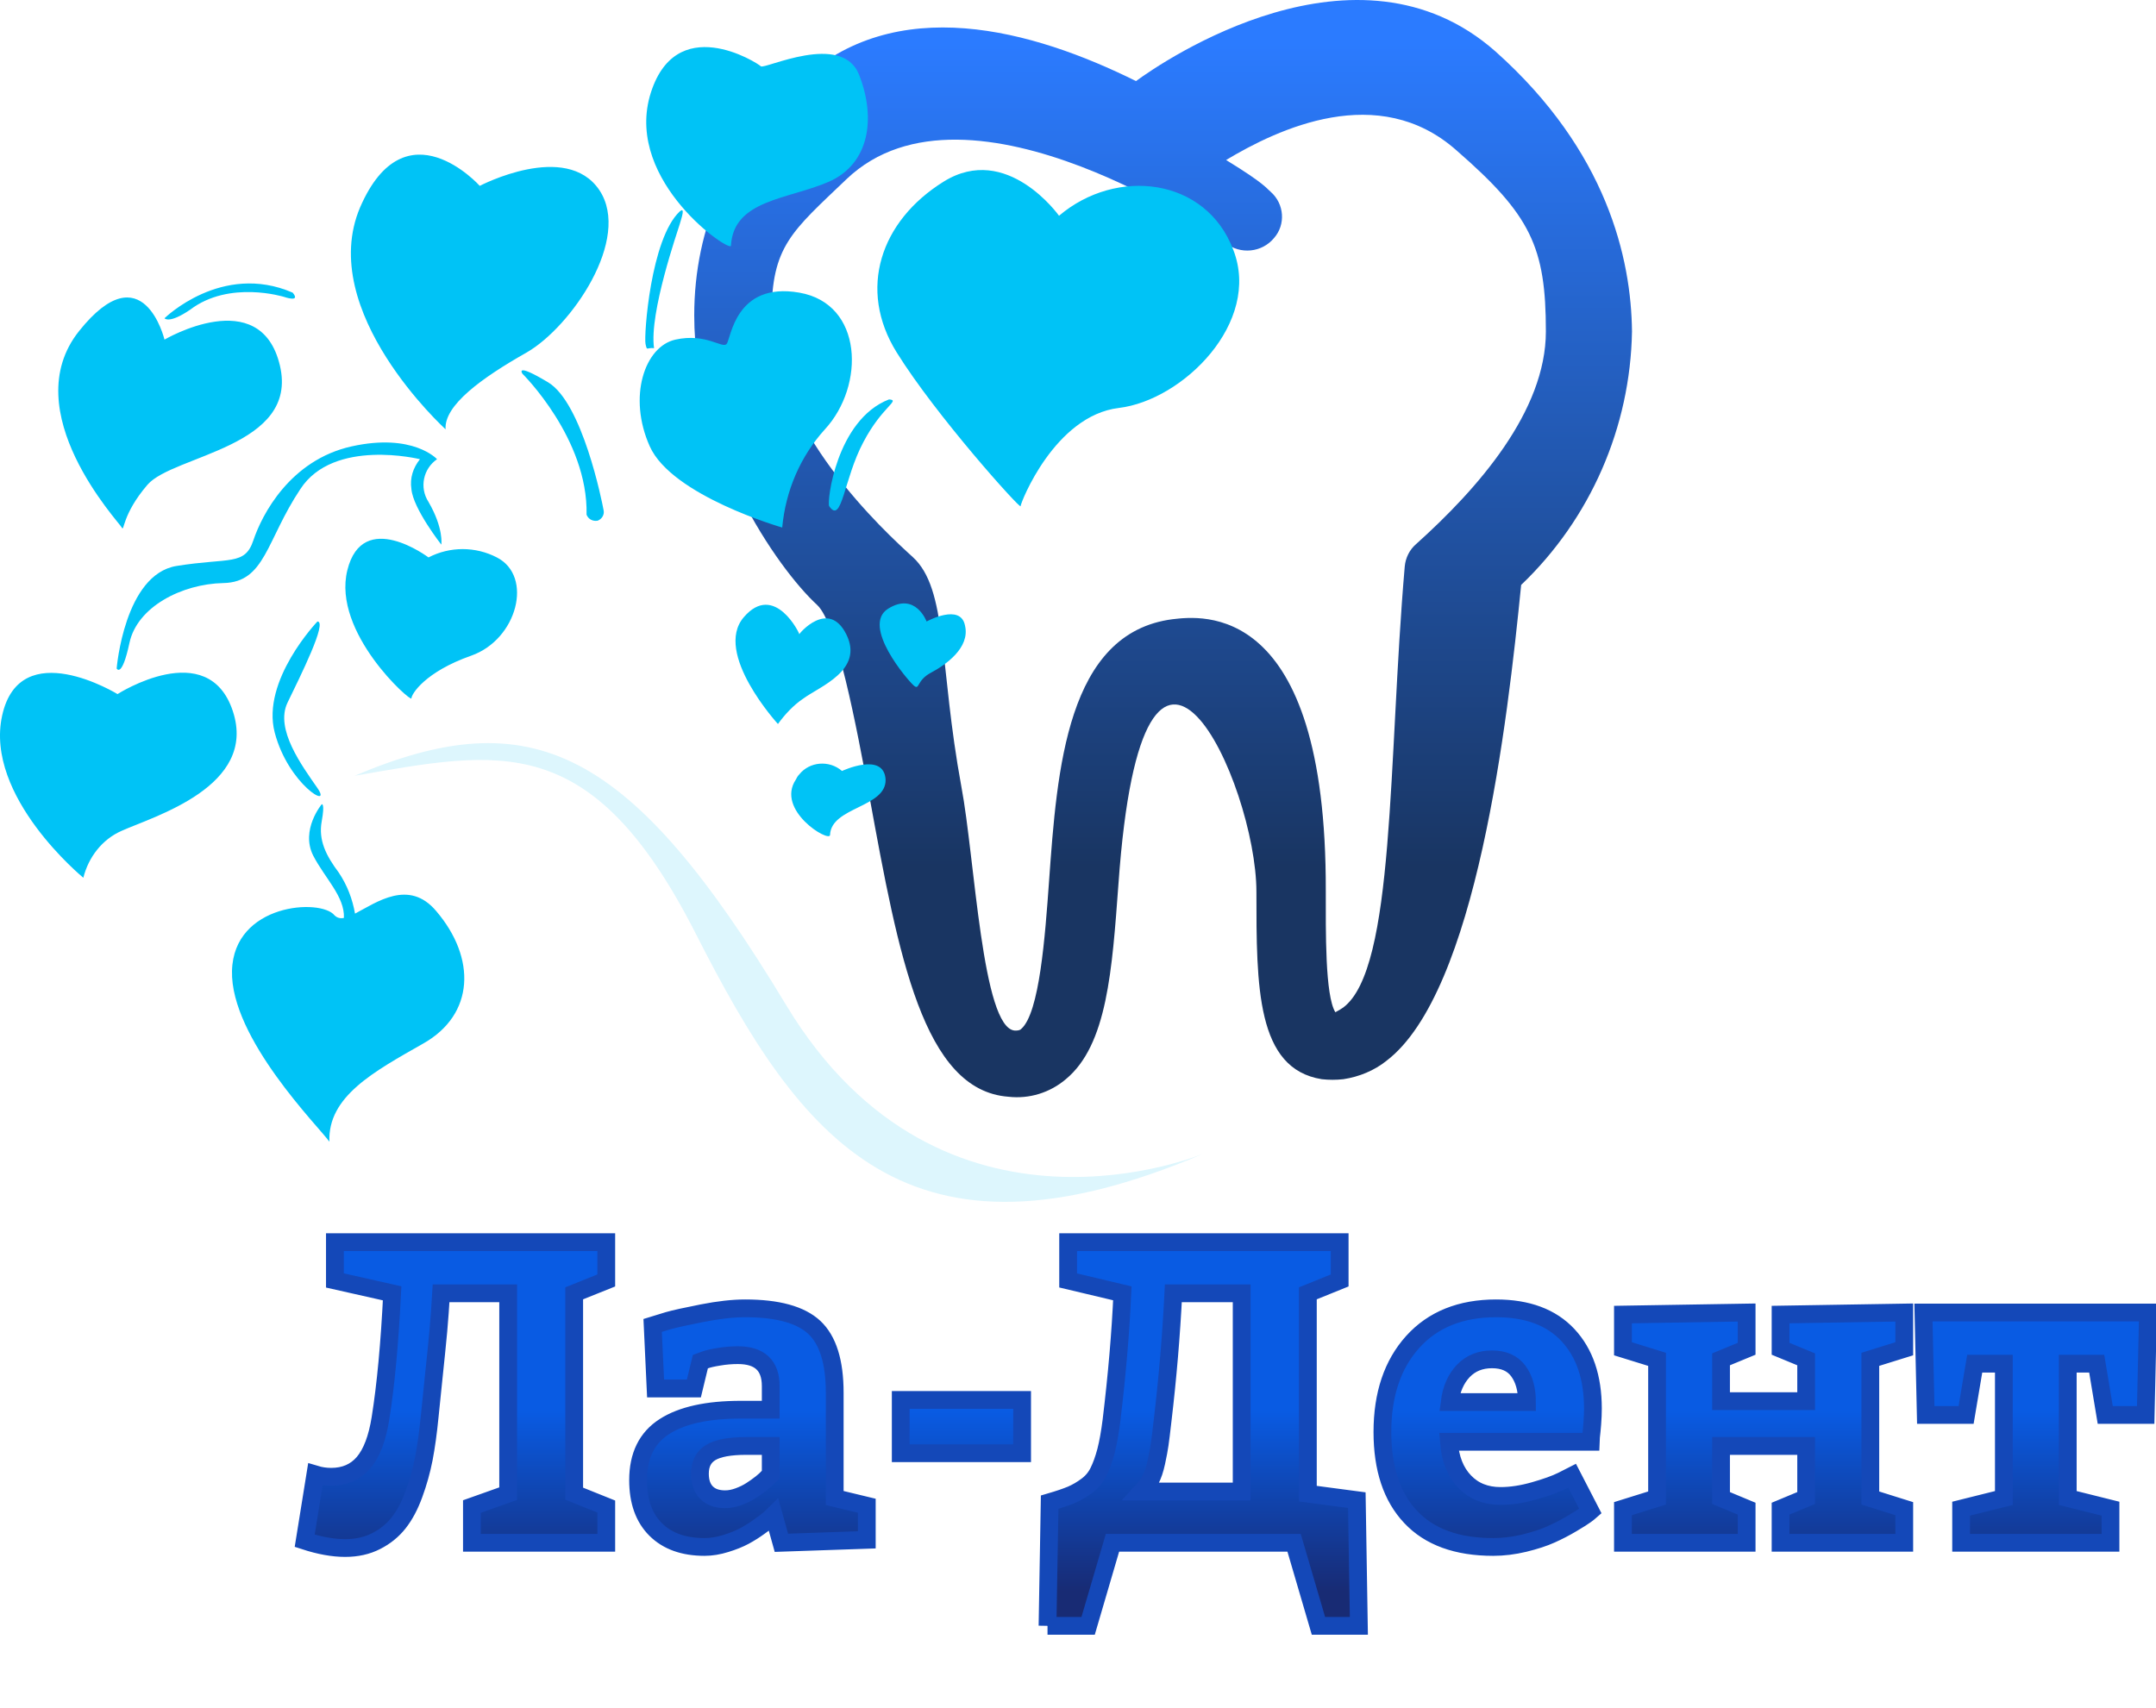 <svg height="299.934" version="1.1" width="378.523" xmlns="http://www.w3.org/2000/svg" xmlns:xlink="http://www.w3.org/1999/xlink" style="overflow: hidden; position: relative;" viewBox="97.095 73.604 378.523 299.934" preserveAspectRatio="xMinYMin" id="main_svg"><desc style="-webkit-tap-highlight-color: rgba(0, 0, 0, 0);">Created with Logotizer</desc><defs style="-webkit-tap-highlight-color: rgba(0, 0, 0, 0);"><linearGradient id="gradient_ihfue45gu6a4cfw8b6brhu" x1="1.8369701987210297e-16" y1="0" x2="0" y2="1" style="-webkit-tap-highlight-color: rgba(0, 0, 0, 0);"><stop offset="10%" stop-color="#2b7bff" stop-opacity="1" style="-webkit-tap-highlight-color: rgba(0, 0, 0, 0);"></stop><stop offset="80%" stop-color="#193562" stop-opacity="1" style="-webkit-tap-highlight-color: rgba(0, 0, 0, 0);"></stop></linearGradient><linearGradient id="gradient_lhfyrnxnn6wn4pt3u1wbb" x1="1.8369701987210297e-16" y1="0" x2="0" y2="1" style="-webkit-tap-highlight-color: rgba(0, 0, 0, 0);"><stop offset="44%" stop-color="#095be3" stop-opacity="1" style="-webkit-tap-highlight-color: rgba(0, 0, 0, 0);"></stop><stop offset="91%" stop-color="#182b74" stop-opacity="1" style="-webkit-tap-highlight-color: rgba(0, 0, 0, 0);"></stop></linearGradient><linearGradient id="gradient_99lxhfv7gnt1jgr7atao1l" x1="1.8369701987210297e-16" y1="0" x2="0" y2="1" style="-webkit-tap-highlight-color: rgba(0, 0, 0, 0);"><stop offset="44%" stop-color="#095be3" stop-opacity="1" style="-webkit-tap-highlight-color: rgba(0, 0, 0, 0);"></stop><stop offset="91%" stop-color="#182b74" stop-opacity="1" style="-webkit-tap-highlight-color: rgba(0, 0, 0, 0);"></stop></linearGradient></defs><path fill="url(#gradient_99lxhfv7gnt1jgr7atao1l)" stroke="#1448b8" d="M-104.43,-0.23L-103.23,-7.69Q-102.37,-7.43,-101.45,-7.43Q-99.16,-7.43,-97.8,-9.02Q-96.44,-10.62,-95.9,-14.02Q-95.01,-19.59,-94.59,-28.08L-101.03,-29.53L-101.03,-33.84L-70.49,-33.84L-70.49,-29.53L-74.1,-28.08L-74.1,-5.53L-70.49,-4.08L-70.49,0L-85.61,0L-85.61,-4.08L-81.53,-5.53L-81.53,-28.08L-89.08,-28.08Q-89.2,-25.99,-89.39,-23.82Q-89.59,-21.66,-89.92,-18.56Q-90.25,-15.47,-90.37,-14.16Q-90.63,-11.51,-91.02,-9.47Q-91.42,-7.43,-92.14,-5.47Q-92.85,-3.52,-93.86,-2.24Q-94.87,-0.96,-96.39,-0.19Q-97.91,0.59,-99.88,0.59Q-101.92,0.59,-104.43,-0.23ZM-66.91,-7.05Q-66.91,-11.18,-63.95,-13.08Q-61,-14.98,-55.35,-14.98L-51.98,-14.98L-51.98,-17.63Q-51.98,-21.12,-55.68,-21.12Q-56.76,-21.12,-57.81,-20.94Q-58.87,-20.77,-59.38,-20.58L-59.9,-20.39L-60.63,-17.37L-64.94,-17.37L-65.27,-24.47Q-64.61,-24.68,-63.52,-25Q-62.43,-25.31,-59.68,-25.85Q-56.92,-26.39,-54.86,-26.39Q-49.38,-26.39,-47.08,-24.25Q-44.78,-22.1,-44.78,-16.9L-44.78,-5.04L-41.17,-4.17L-41.17,-0.33L-50.78,0L-51.65,-3.12Q-51.79,-2.98,-52.07,-2.73Q-52.35,-2.48,-53.21,-1.86Q-54.06,-1.24,-54.93,-0.77Q-55.8,-0.3,-57.04,0.08Q-58.28,0.47,-59.43,0.47Q-62.95,0.47,-64.93,-1.5Q-66.91,-3.47,-66.91,-7.05M-59.95,-7.78Q-59.95,-6.4,-59.21,-5.65Q-58.47,-4.9,-57.11,-4.9Q-56.38,-4.9,-55.6,-5.19Q-54.81,-5.48,-54.19,-5.88Q-53.57,-6.28,-53.05,-6.69Q-52.54,-7.1,-52.26,-7.41L-51.98,-7.69L-51.98,-10.9L-54.72,-10.9Q-57.51,-10.9,-58.73,-10.16Q-59.95,-9.42,-59.95,-7.78ZM-37.35,-10.08L-37.35,-16.08L-23.69,-16.08L-23.69,-10.08L-37.35,-10.08ZM-20.83,9.35L-20.59,-4.57Q-19.05,-5.02,-18.14,-5.4Q-17.24,-5.79,-16.4,-6.42Q-15.55,-7.05,-15.09,-7.99Q-14.62,-8.93,-14.25,-10.32Q-13.89,-11.72,-13.63,-13.78Q-12.7,-21.49,-12.41,-28.08L-18.51,-29.53L-18.51,-33.84L12.05,-33.84L12.05,-29.53L8.47,-28.08L8.47,-5.53L13.98,-4.8L14.21,9.35L9.66,9.35L6.92,0L-13.52,0L-16.26,9.35L-20.83,9.35M-10.21,-5.77L1.02,-5.77L1.02,-28.08L-6.67,-28.08Q-7.02,-21.02,-7.87,-13.83Q-8.1,-11.79,-8.21,-11.06Q-8.31,-10.34,-8.58,-9.08Q-8.85,-7.83,-9.24,-7.11Q-9.63,-6.4,-10.21,-5.77ZM16.86,-12.47Q16.86,-18.82,20.27,-22.61Q23.68,-26.39,29.66,-26.39Q34.93,-26.39,37.74,-23.38Q40.55,-20.37,40.55,-15.12Q40.55,-14.3,40.48,-13.41Q40.41,-12.52,40.34,-11.95Q40.27,-11.39,40.27,-11.37L24.34,-11.37Q24.55,-8.51,26.11,-6.89Q27.66,-5.27,30.15,-5.27Q31.93,-5.27,33.95,-5.85Q35.96,-6.42,37.09,-6.98L38.21,-7.55L40.27,-3.56Q40.09,-3.4,39.72,-3.13Q39.36,-2.86,38.2,-2.17Q37.04,-1.48,35.83,-0.94Q34.63,-0.4,32.83,0.04Q31.04,0.47,29.33,0.47Q23.21,0.47,20.04,-2.91Q16.86,-6.28,16.86,-12.47M24.43,-15.84L33.13,-15.84Q33.13,-18.02,32.15,-19.34Q31.18,-20.65,29.19,-20.65Q27.22,-20.65,25.96,-19.34Q24.71,-18.02,24.43,-15.84ZM43.93,0L43.93,-3.84L47.77,-5.04L47.77,-20.65L43.93,-21.84L43.93,-25.69L57.85,-25.92L57.85,-21.84L54.97,-20.65L54.97,-15.94L64.55,-15.94L64.55,-20.65L61.67,-21.84L61.67,-25.69L75.59,-25.92L75.59,-21.84L71.77,-20.65L71.77,-5.04L75.59,-3.84L75.59,0L61.67,0L61.67,-3.84L64.55,-5.04L64.55,-10.9L54.97,-10.9L54.97,-5.04L57.85,-3.84L57.85,0L43.93,0ZM77.75,-25.92L103.02,-25.92L102.76,-14.39L98.21,-14.39L97.25,-20.16L93.99,-20.16L93.99,-5.04L98.8,-3.84L98.8,0L81.99,0L81.99,-3.84L86.8,-5.04L86.8,-20.16L83.52,-20.16L82.55,-14.39L78.01,-14.39L77.75,-25.92Z" opacity="1" fill-opacity="1" stroke-width="2" transform="matrix(1.56,0,0,1.56,313.5,344.531)" style="-webkit-tap-highlight-color: rgba(0, 0, 0, 0); opacity: 1; fill-opacity: 1;"></path><path fill="url(#gradient_ihfue45gu6a4cfw8b6brhu)" stroke="none" d="M122,20.6C104.6,5.2,80.3,21.8,76.9,24.3C64,17.9,46.7,13,34.6,24.5C25.9,32.7,21.5,42.6,21.5,53.7C21.5,70.4,31.9,85.4,36.9,90C39.4,92.3,41.8,105,43.5,114.2C47.1,133.9,50.2,150.9,60.9,151.7C63.5,152,66.1,151.2,68.1,149.5C73.3,145.2,73.9,135.8,74.7,125C77.8,81.3,92,112.3,92,126C92,137.9,92,148.2,100.2,149.5C101.1,149.6,102,149.6,102.9,149.5C104.9,149.2,106.8,148.4,108.3,147.2C119.6,138.6,123.5,104.6,125.2,87.5C133.9,79.2,138.9,67.7,139.1,55.7C139,46.6,136,33.1,122,20.6ZM128.3,55.7C128.3,65.7,119.8,75.4,112,82.4C111.2,83.1,110.7,84.1,110.6,85.2C108.5,109.6,109.4,135.6,102.9,140.5C102.6,140.7,102.3,140.9,101.9,141.1C100.6,139,100.7,130.9,100.7,125.9C100.8,89.3,85,91.4,81.5,91.8C68.2,93.5,67,110.7,66,124.6C65.5,131.6,64.8,141.2,62.5,143.2C62.3,143.4,62,143.4,61.7,143.4C57.6,143.1,56.7,121.8,55,112.8C52.2,97.6,53.3,88,48.9,84C45.5,80.9,31.2,67.9,31.2,53.7C31.2,45,33.7,43.2,40.6,36.6C55.9,22,87.8,44.3,88.1,44.6C90,46.1,92.7,45.8,94.2,44C95.7,42.3,95.5,39.7,93.8,38.2L93.7,38.1C93.3,37.8,93.1,37.2,88.2,34.2C94.7,30.3,107.3,24.3,117.1,33C126.4,41.1,128.3,45.1,128.3,55.7Z" stroke-width="0" opacity="1" fill-opacity="1" stroke-opacity="1" transform="matrix(1.4,0,0,1.4,188.88,53.822)" style="-webkit-tap-highlight-color: rgba(0, 0, 0, 0); opacity: 1; fill-opacity: 1;"></path><path fill="#00c3f6" stroke="none" d="M44.6,82.9S38,89.8,39.6,95.9S46.4,105,44.6,102.4C42.8,99.8,39.6,95.5,41.1,92.4S45.8,82.9,44.6,82.9ZM24.7,66.9C27.7,63.4,42.5,62.5,40.2,52.9C37.9,43.3,26.7,49.9,26.7,49.9S24.2,39.5,16.7,48.9S21.4,71.3,21.7,71.9C22,72.5,21.7,70.4,24.7,66.9ZM58.6,63.9S55.8,60.8,48.6,62.4S38.1,70.4,37.1,73.4S34.3,75.4,28.1,76.4C22,77.4,21.1,88.4,21.1,88.4S21.7,89.6,22.6,85.4S28.7,78.5,33.6,78.4C38.5,78.3,38.6,73.4,42.6,67.4C46.5,61.4,56.6,63.9,56.6,63.9C55.8,64.9,55.4,66.1,55.6,67.4C55.8,69.7,59.1,73.9,59.1,73.9S59.4,72,57.6,68.9C56.5,67.2,57,65,58.6,63.9ZM104.5,69.4C106,71.6,106.2,66.2,108.5,61.9C110.7,57.7,112.9,57,111.5,56.9C105.3,59.3,104.2,69,104.5,69.4ZM46.1,144.4V143.9V144.4ZM93,38.9C93.3,33.5,99.7,33.5,104.5,31.4C109.2,29.3,110,24,108,18.9S96.9,18.3,96.5,17.9C96.1,17.5,86.4,11.3,83.5,21.4C80.7,31.5,93,39.8,93,38.9ZM83,50.4C83.2,51.3,83.1,50.8,84,50.9C83.4,46.8,86.8,37.1,87,36.4C87.2,35.7,87.7,34.3,87,34.9C83.6,38.1,82.8,49.4,83,50.4ZM29.7,46.4C34.3,42.9,40.7,44.9,40.7,44.9S42.7,45.6,41.7,44.4C33.4,40.8,26.7,47.4,26.7,47.4S27.2,48.1,29.7,46.4ZM34.7,93.4C31.8,84.6,21.2,91.4,21.2,91.4S9.8,84.4,7.7,93.9C5.6,103.4,17.2,112.9,17.2,112.9C17.8,110.5,19.4,108.4,21.7,107.4C25.5,105.7,37.6,102.2,34.7,93.4ZM106.5,84.4C104.4,80.2,100.9,84.4,101,84.4C101.1,84.4,98.1,78.2,94.5,82.4S98.5,94.9,98.5,94.9C99.3,93.8,100.3,92.7,101.5,91.9C103.4,90.5,108.6,88.6,106.5,84.4ZM115.9,82.9S114.6,79.4,111.4,81.4S113.7,89.8,114.4,90.4C115.1,91,114.7,89.8,116.4,88.9S121,86,120.4,83.4C119.9,80.7,115.9,82.9,115.9,82.9ZM106,100.4C104.5,99.1,102.2,99.3,101,100.8C100.8,101,100.7,101.2,100.6,101.4C98.2,105,104.5,108.8,104.6,107.9C104.7,104.6,111.2,104.7,111.1,101.4C110.9,98.1,106,100.4,106,100.4ZM151.8,39.4C148.6,30.9,138.1,29.7,131.4,35.4C131.4,35.4,125.3,26.8,117.9,31.4S107.8,44,112.4,51.4S126.9,69.8,126.9,69.4C126.9,69,130.9,58.8,138.4,57.9C145.9,57,155.1,47.9,151.8,39.4ZM49,117.1C48.7,115.4,48.1,113.8,47.1,112.3C45.6,110.3,44.7,108.5,45.1,106.3C45.5,104.1,45.1,104.3,45.1,104.3S42.6,107.3,44.1,110.3C45.5,113,47.8,115.1,47.7,117.6C47.3,117.7,46.9,117.6,46.6,117.3C45,115.3,34.8,115.9,34.6,123.8C34.4,131.7,44.8,142.1,46,143.8C45.8,138.5,51.2,135.6,57,132.3C63,128.9,63.2,122.3,58.5,116.8C55.3,113,51.5,115.8,49,117.1ZM65.6,75.4C63.1,74.1,60.1,74.1,57.6,75.4C57.6,75.4,49.9,69.6,48.1,76.9S55.6,92.4,55.6,91.9S57.2,88.8,62.6,86.9S69.9,77.6,65.6,75.4ZM71.6,54.9C67.6,52.5,68.6,53.9,68.6,53.9S76.3,61.5,76.1,70.4C76.3,70.9,76.8,71.2,77.4,71.1C77.9,70.9,78.2,70.4,78.1,69.9C77.9,68.8,75.6,57.3,71.6,54.9ZM104,60.4C108.7,55.3,108.5,45.7,101,44.4C93.5,43.1,93,49.8,92.5,50.4C92,51,90.1,49.1,86.5,49.9S80.9,56.6,83.5,62.4C86.1,68.2,99,71.9,99,71.9C99.4,67.6,101.1,63.6,104,60.4ZM63.6,31.9S54.9,22.2,49.6,34.4C44.4,46.6,59.6,60.4,59.6,60.4C59.4,57.6,63.8,54.4,69.1,51.4C74.3,48.4,81.4,38.1,77.6,32.4C73.7,26.6,63.6,31.9,63.6,31.9Z" stroke-width="0" opacity="1" transform="matrix(1.5,0,0,1.5,85.926,58.394)" style="-webkit-tap-highlight-color: rgba(0, 0, 0, 0); opacity: 1;"></path><path fill="#ddf6fd" stroke="none" d="M122,12C88.556,16.11,77.538,31.63,76.527,84.769S26,144,26,144C82.511,137.231,86.165,106.374,84,66S97.7,20.945,122,12Z" stroke-width="0" opacity="1" transform="matrix(-0.866,0.5,0.5,0.866,259.011,138.445)" style="-webkit-tap-highlight-color: rgba(0, 0, 0, 0); opacity: 1;"></path></svg>
